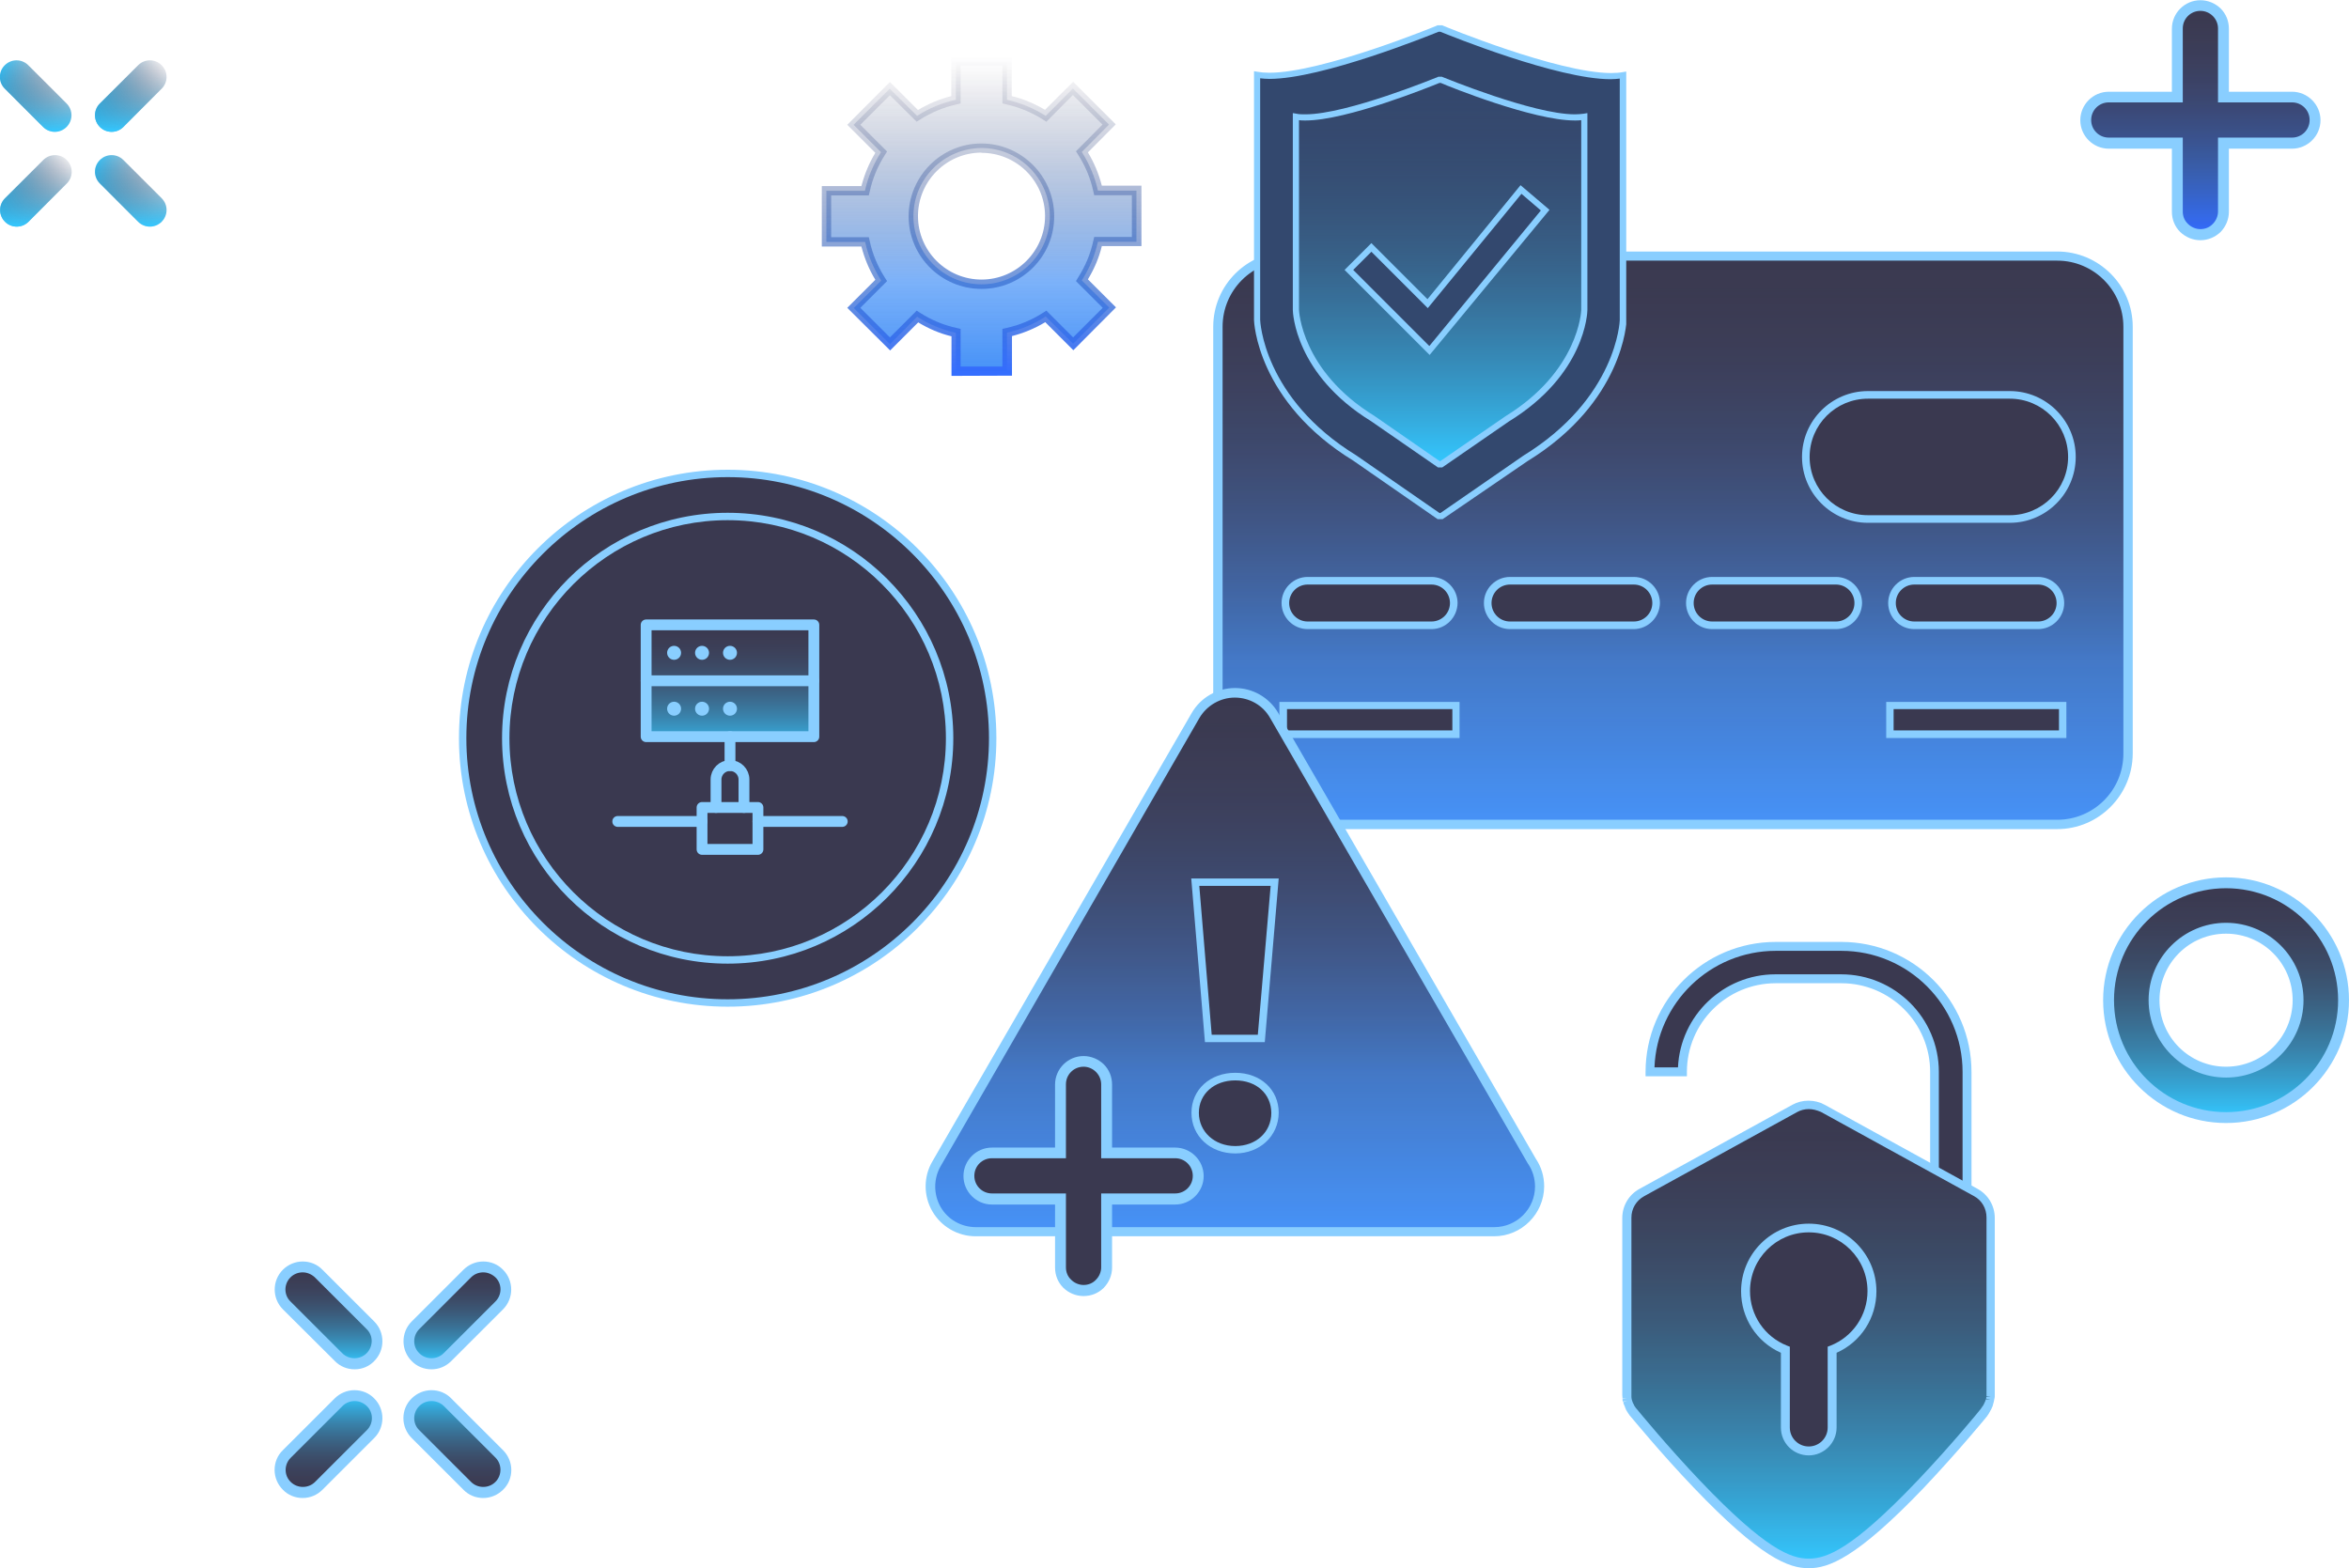 <svg width="650" height="434" viewBox="0 0 650 434" fill="none" xmlns="http://www.w3.org/2000/svg">
<g opacity="0.8" clip-path="url(#clip0_7193_7275)">
<path d="M588.831 208.577C588.831 219.406 580.04 228.129 569.263 228.129H356.61C345.773 228.129 337.043 219.346 337.043 208.577V90.421C337.043 79.593 345.833 70.869 356.61 70.869H569.263C580.101 70.869 588.831 79.653 588.831 90.421V208.577Z" fill="#090824"/>
<path d="M588.831 208.577C588.831 219.406 580.04 228.129 569.263 228.129H356.61C345.773 228.129 337.043 219.346 337.043 208.577V90.421C337.043 79.593 345.833 70.869 356.61 70.869H569.263C580.101 70.869 588.831 79.653 588.831 90.421V208.577Z" fill="url(#paint0_linear_7193_7275)"/>
<path d="M569.264 229.453H356.611C345.111 229.453 335.719 220.128 335.719 208.577V90.421C335.719 78.93 345.051 69.606 356.611 69.606H569.264C580.763 69.606 590.156 78.93 590.156 90.421V208.577C590.095 220.068 580.763 229.453 569.264 229.453ZM356.611 72.132C346.496 72.132 338.308 80.314 338.308 90.421V208.577C338.308 218.624 346.496 226.866 356.611 226.866H569.264C579.378 226.866 587.567 218.684 587.567 208.577V90.421C587.567 80.374 579.378 72.132 569.264 72.132H356.611Z" fill="#6BC2FF"/>
<path d="M573.359 126.517C573.359 136.023 565.652 143.663 556.2 143.663H516.944C507.432 143.663 499.785 135.963 499.785 126.517C499.785 117.012 507.492 109.371 516.944 109.371H556.2C565.652 109.311 573.359 117.012 573.359 126.517Z" fill="#090824"/>
<path d="M556.139 144.686H516.883C506.829 144.686 498.641 136.504 498.641 126.457C498.641 116.41 506.829 108.229 516.883 108.229H556.139C566.193 108.229 574.382 116.41 574.382 126.457C574.382 136.504 566.193 144.686 556.139 144.686ZM516.883 110.334C507.973 110.334 500.748 117.553 500.748 126.457C500.748 135.361 507.973 142.58 516.883 142.58H556.139C565.049 142.58 572.274 135.361 572.274 126.457C572.274 117.553 565.049 110.334 556.139 110.334H516.883Z" fill="#6BC2FF"/>
<path d="M402.251 166.884C402.251 170.314 399.482 173.021 396.11 173.021H361.852C358.42 173.021 355.711 170.253 355.711 166.884C355.711 163.455 358.48 160.748 361.852 160.748H396.11C399.482 160.748 402.251 163.455 402.251 166.884Z" fill="#090824"/>
<path d="M396.108 174.105H361.85C357.876 174.105 354.625 170.856 354.625 166.885C354.625 162.915 357.876 159.666 361.85 159.666H396.108C400.082 159.666 403.333 162.915 403.333 166.885C403.273 170.856 400.082 174.105 396.108 174.105ZM361.85 161.772C359.02 161.772 356.732 164.058 356.732 166.885C356.732 169.713 359.02 171.999 361.85 171.999H396.108C398.938 171.999 401.226 169.713 401.226 166.885C401.226 164.058 398.938 161.772 396.108 161.772H361.85Z" fill="#6BC2FF"/>
<path d="M458.244 166.884C458.244 170.314 455.474 173.021 452.102 173.021H417.844C414.412 173.021 411.703 170.253 411.703 166.884C411.703 163.455 414.473 160.748 417.844 160.748H452.102C455.474 160.748 458.244 163.455 458.244 166.884Z" fill="#090824"/>
<path d="M452.04 174.105H417.842C413.868 174.105 410.617 170.856 410.617 166.885C410.617 162.915 413.868 159.666 417.842 159.666H452.1C456.074 159.666 459.325 162.915 459.325 166.885C459.265 170.856 456.014 174.105 452.04 174.105ZM417.842 161.772C415.012 161.772 412.724 164.058 412.724 166.885C412.724 169.713 415.012 171.999 417.842 171.999H452.1C454.93 171.999 457.218 169.713 457.218 166.885C457.218 164.058 454.93 161.772 452.1 161.772H417.842Z" fill="#6BC2FF"/>
<path d="M514.173 166.884C514.173 170.314 511.404 173.021 508.032 173.021H473.774C470.342 173.021 467.633 170.253 467.633 166.884C467.633 163.455 470.402 160.748 473.774 160.748H508.032C511.404 160.748 514.173 163.455 514.173 166.884Z" fill="#090824"/>
<path d="M508.034 174.105H473.776C469.802 174.105 466.551 170.856 466.551 166.885C466.551 162.915 469.802 159.666 473.776 159.666H508.034C512.007 159.666 515.259 162.915 515.259 166.885C515.198 170.856 512.007 174.105 508.034 174.105ZM473.776 161.772C470.946 161.772 468.658 164.058 468.658 166.885C468.658 169.713 470.946 171.999 473.776 171.999H508.034C510.863 171.999 513.151 169.713 513.151 166.885C513.151 164.058 510.863 161.772 508.034 161.772H473.776Z" fill="#6BC2FF"/>
<path d="M570.169 166.884C570.169 170.314 567.4 173.021 564.028 173.021H529.77C526.338 173.021 523.629 170.253 523.629 166.884C523.629 163.455 526.398 160.748 529.77 160.748H564.028C567.4 160.748 570.169 163.455 570.169 166.884Z" fill="#090824"/>
<path d="M563.967 174.105H529.709C525.736 174.105 522.484 170.856 522.484 166.885C522.484 162.915 525.736 159.666 529.709 159.666H563.967C567.941 159.666 571.192 162.915 571.192 166.885C571.192 170.856 567.941 174.105 563.967 174.105ZM529.709 161.772C526.88 161.772 524.592 164.058 524.592 166.885C524.592 169.713 526.88 171.999 529.709 171.999H563.967C566.797 171.999 569.085 169.713 569.085 166.885C569.085 164.058 566.797 161.772 563.967 161.772H529.709Z" fill="#6BC2FF"/>
<path d="M402.914 195.281H355.109V203.222H402.914V195.281Z" fill="#090824"/>
<path d="M403.875 204.245H354.023V194.258H403.875V204.245ZM356.131 202.139H401.888V196.243H356.131V202.139Z" fill="#6BC2FF"/>
<path d="M570.77 195.281H522.965V203.222H570.77V195.281Z" fill="#090824"/>
<path d="M571.793 204.245H521.941V194.258H571.793V204.245ZM523.988 202.139H569.746V196.243H523.988V202.139Z" fill="#6BC2FF"/>
<path d="M444.933 55.288L444.873 54.025L443.608 53.905C419.646 51.679 403.931 34.473 403.751 34.292L402.848 33.27L401.945 34.292C401.764 34.473 386.11 51.739 362.087 53.905L360.823 54.025L360.763 55.288C360.763 55.469 359.799 73.457 364.435 91.926C370.637 116.713 383.882 131.151 402.848 133.678C421.813 131.151 435.059 116.713 441.26 91.926C445.896 73.457 444.993 55.469 444.933 55.288Z" fill="#090824"/>
<path d="M402.849 134.7H402.609C383.222 132.113 369.675 117.374 363.353 92.167C358.778 73.818 359.62 56.01 359.681 55.228L359.801 53.062L361.969 52.882C385.51 50.776 400.983 33.811 401.164 33.63L402.849 31.705L404.535 33.63C404.656 33.811 420.129 50.716 443.67 52.882L445.838 53.062L445.958 55.228C445.958 55.408 446.921 73.637 442.285 92.167C436.024 117.374 422.417 132.113 403.03 134.7H402.849ZM361.848 54.927V55.348C361.788 56.07 360.945 73.577 365.461 91.685C371.542 115.99 384.486 130.128 402.91 132.655C421.393 130.128 434.278 115.93 440.359 91.685C444.934 73.276 443.971 55.529 443.971 55.348V54.927L443.55 54.867C419.286 52.641 403.15 35.134 403.03 34.954L402.91 34.833L402.789 34.954C402.609 35.134 386.774 52.701 362.27 54.927H361.848Z" fill="#6BC2FF"/>
<path d="M435.601 62.808L435.54 61.785L434.517 61.665C415.853 59.98 403.63 46.565 403.51 46.444L402.788 45.662L402.065 46.444C401.945 46.565 389.723 59.98 371.058 61.665L370.035 61.785L369.974 62.808C369.974 62.928 369.252 76.946 372.804 91.324C377.621 110.576 387.916 121.826 402.667 123.811C417.418 121.826 427.774 110.576 432.53 91.324C436.383 76.946 435.601 62.988 435.601 62.808Z" fill="#090824"/>
<path d="M435.601 62.808L435.54 61.785L434.517 61.665C415.853 59.98 403.63 46.565 403.51 46.444L402.788 45.662L402.065 46.444C401.945 46.565 389.723 59.98 371.058 61.665L370.035 61.785L369.974 62.808C369.974 62.928 369.252 76.946 372.804 91.324C377.621 110.576 387.916 121.826 402.667 123.811C417.418 121.826 427.774 110.576 432.53 91.324C436.383 76.946 435.601 62.988 435.601 62.808Z" fill="url(#paint1_linear_7193_7275)"/>
<path d="M402.912 125.134H402.732C387.379 123.089 376.722 111.478 371.785 91.685C368.172 77.186 368.895 62.928 368.895 62.808L369.015 60.702L371.123 60.522C389.125 58.897 401.166 45.842 401.287 45.722L402.912 43.797L404.598 45.722C405.08 46.203 416.76 58.897 434.702 60.522L436.809 60.702L436.929 62.808C436.929 62.928 437.712 77.126 434.039 91.685C429.102 111.538 418.385 123.089 403.093 125.134H402.912ZM371.424 62.988C371.363 64.312 370.822 77.367 374.253 90.963C378.889 109.613 388.824 120.502 402.912 122.487C417.001 120.502 426.935 109.613 431.571 90.963C434.943 77.487 434.461 64.251 434.401 62.988C416.76 61.364 404.839 49.633 402.912 47.647C400.865 49.693 388.824 61.364 371.424 62.988Z" fill="#6BC2FF"/>
<path d="M239.389 66.96C240.232 70.81 241.797 74.42 243.844 77.669L236.258 85.249L246.252 95.236L253.778 87.655C257.03 89.701 260.642 91.265 264.495 92.107V102.756H278.644V92.047C282.497 91.205 286.11 89.701 289.361 87.595L296.947 95.115L306.942 85.129L299.355 77.609C301.403 74.36 302.968 70.75 303.811 66.9H314.468V52.762H303.811C302.968 48.912 301.403 45.302 299.355 42.053L306.881 34.473L296.887 24.486L289.361 32.067C286.11 30.021 282.497 28.457 278.644 27.615V16.906H264.495V27.615C260.642 28.457 257.03 29.961 253.778 32.067L246.192 24.547L236.198 34.533L243.784 42.114C241.737 45.362 240.172 48.972 239.329 52.822H228.672V66.96H239.389ZM252.755 59.861C252.755 49.453 261.184 41.031 271.6 40.971C282.016 40.971 290.445 49.393 290.505 59.801C290.505 70.209 282.076 78.631 271.66 78.691C261.184 78.691 252.755 70.269 252.755 59.861Z" fill="url(#paint2_linear_7193_7275)"/>
<path d="M263.29 104.019V93.07C260.039 92.287 256.968 90.964 254.078 89.219L246.311 96.98L234.451 85.189L242.217 77.428C240.471 74.54 239.207 71.472 238.364 68.223H227.406V51.498H238.364C239.207 48.25 240.471 45.181 242.217 42.294L234.451 34.533L246.251 22.681L254.018 30.442C256.908 28.698 259.979 27.434 263.23 26.592V15.643H279.967V26.592C283.219 27.374 286.289 28.698 289.179 30.382L296.946 22.621L308.747 34.413L301.04 42.173C302.786 45.061 304.05 48.129 304.893 51.378H315.851V68.103H304.893C304.111 71.352 302.786 74.42 301.04 77.307L308.807 85.068L297.006 96.92L289.239 89.159C286.349 90.904 283.279 92.167 280.028 93.009V103.959L263.29 104.019ZM253.657 85.971L254.5 86.512C257.691 88.558 261.122 90.001 264.795 90.783L265.819 91.024V101.432H277.378V91.024L278.402 90.783C282.075 90.001 285.506 88.558 288.697 86.512L289.54 85.971L296.946 93.37L305.134 85.189L297.729 77.789L298.27 76.886C300.318 73.698 301.762 70.269 302.545 66.599L302.786 65.576H313.202V54.025H302.786L302.545 53.002C301.762 49.333 300.318 45.904 298.27 42.715L297.729 41.873L305.074 34.473L296.886 26.291L289.54 33.691L288.697 33.149C285.506 31.104 282.014 29.66 278.402 28.878L277.378 28.637V18.23H265.819V28.637L264.795 28.878C261.183 29.66 257.691 31.104 254.5 33.149L253.657 33.691L246.251 26.351L238.063 34.533L245.468 41.933L244.927 42.775C242.88 45.964 241.435 49.393 240.652 53.063L240.411 54.085H229.995V65.636H240.411L240.652 66.659C241.435 70.329 242.88 73.758 244.927 76.946L245.468 77.789L238.063 85.189L246.251 93.37L253.657 85.971ZM271.599 79.954C260.46 79.954 251.429 70.93 251.429 59.861C251.429 48.791 260.46 39.707 271.538 39.707C282.617 39.707 291.708 48.731 291.708 59.801C291.768 70.93 282.737 79.954 271.599 79.954ZM271.599 40.97V42.234C261.905 42.234 254.018 50.115 254.018 59.801C254.018 69.487 261.905 77.368 271.599 77.368C281.292 77.368 289.179 69.487 289.179 59.801C289.179 50.115 281.292 42.294 271.599 42.294V40.97Z" fill="url(#paint3_linear_7193_7275)"/>
<path d="M423.859 321.439L352.514 197.989C350.286 194.139 346.132 191.732 341.676 191.732C337.221 191.732 333.066 194.139 330.839 197.989L259.132 322.101C256.904 325.951 256.904 330.764 259.132 334.614C261.359 338.465 265.514 340.871 269.969 340.871H413.383C413.383 340.871 413.383 340.871 413.443 340.871C420.367 340.871 425.967 335.276 425.967 328.358C425.967 325.771 425.184 323.424 423.859 321.439Z" fill="#090824"/>
<path d="M423.859 321.439L352.514 197.989C350.286 194.139 346.132 191.732 341.676 191.732C337.221 191.732 333.066 194.139 330.839 197.989L259.132 322.101C256.904 325.951 256.904 330.764 259.132 334.614C261.359 338.465 265.514 340.871 269.969 340.871H413.383C413.383 340.871 413.383 340.871 413.443 340.871C420.367 340.871 425.967 335.276 425.967 328.358C425.967 325.771 425.184 323.424 423.859 321.439Z" fill="url(#paint4_linear_7193_7275)"/>
<path d="M330.719 244.133H352.694L349.022 287.388H334.331L330.719 244.133Z" fill="#090824"/>
<path d="M349.983 288.41H333.426L329.633 243.109H353.836L349.983 288.41ZM335.292 286.365H348.056L351.609 245.155H331.86L335.292 286.365Z" fill="#6BC2FF"/>
<path d="M330.656 307.961C330.656 302.246 335.232 297.975 341.734 297.975C348.237 297.975 352.752 302.246 352.752 307.961C352.752 313.616 348.297 318.189 341.734 318.189C335.232 318.189 330.656 313.616 330.656 307.961Z" fill="#090824"/>
<path d="M341.797 319.212C334.873 319.212 329.695 314.399 329.695 307.962C329.695 301.585 334.813 296.893 341.797 296.893C348.781 296.893 353.839 301.525 353.839 307.962C353.778 314.399 348.6 319.212 341.797 319.212ZM341.797 298.998C335.957 298.998 331.742 302.788 331.742 307.962C331.742 313.196 336.077 317.167 341.797 317.167C347.577 317.167 351.791 313.316 351.791 307.962C351.731 302.668 347.637 298.998 341.797 298.998Z" fill="#6BC2FF"/>
<path d="M413.444 342.134H269.969C265.032 342.134 260.457 339.487 257.988 335.215C255.52 330.944 255.52 325.65 257.988 321.438L329.755 197.327C332.224 193.055 336.8 190.408 341.737 190.408C346.674 190.408 351.249 193.055 353.718 197.327L425.004 320.716C426.509 322.942 427.292 325.59 427.292 328.357C427.231 335.937 421.03 342.134 413.444 342.134ZM341.677 193.055C337.703 193.055 333.97 195.221 331.923 198.65L260.276 322.762C258.289 326.251 258.289 330.523 260.276 334.012C262.263 337.501 265.996 339.607 270.03 339.607H413.504C419.705 339.607 424.763 334.553 424.763 328.357C424.763 326.131 424.101 323.965 422.896 322.16L422.836 322.1L351.43 198.65C349.443 195.161 345.71 193.055 341.677 193.055Z" fill="#6BC2FF"/>
<path d="M274.689 204.299C274.689 244.788 241.876 277.575 201.356 277.575C160.837 277.575 128.023 244.788 128.023 204.299C128.023 163.811 160.837 131.023 201.356 131.023C241.816 131.023 274.689 163.811 274.689 204.299Z" fill="#090824"/>
<path d="M201.356 278.597C160.355 278.597 127 245.268 127 204.299C127 163.329 160.355 130 201.356 130C242.358 130 275.712 163.329 275.712 204.299C275.712 245.268 242.358 278.597 201.356 278.597ZM201.356 132.045C161.499 132.045 129.047 164.472 129.047 204.299C129.047 244.125 161.499 276.552 201.356 276.552C241.214 276.552 273.665 244.125 273.665 204.299C273.665 164.472 241.214 132.045 201.356 132.045Z" fill="#6BC2FF"/>
<path d="M262.009 213.743C267.242 180.259 244.32 148.876 210.81 143.647C177.3 138.417 145.893 161.322 140.659 194.806C135.426 228.29 158.349 259.673 191.858 264.902C225.368 270.131 256.775 247.227 262.009 213.743Z" fill="#090824"/>
<path d="M201.357 266.686C166.918 266.686 138.922 238.711 138.922 204.299C138.922 169.887 166.918 141.912 201.357 141.912C235.796 141.912 263.792 169.887 263.792 204.299C263.792 238.711 235.796 266.686 201.357 266.686ZM201.357 143.958C168.062 143.958 140.969 171.03 140.969 204.299C140.969 237.568 168.062 264.64 201.357 264.64C234.652 264.64 261.745 237.568 261.745 204.299C261.745 171.03 234.652 143.958 201.357 143.958Z" fill="#6BC2FF"/>
<rect x="179" y="174" width="46" height="29" fill="url(#paint5_linear_7193_7275)"/>
<g clip-path="url(#clip1_7193_7275)">
<mask id="mask0_7193_7275" style="mask-type:luminance" maskUnits="userSpaceOnUse" x="169" y="171" width="66" height="66">
<path d="M169 171H235V237H169V171Z" fill="white"/>
</mask>
<g mask="url(#mask0_7193_7275)">
<path d="M184.598 180.668C184.598 179.6 185.463 178.734 186.531 178.734C187.599 178.734 188.465 179.6 188.465 180.668C188.465 181.736 187.599 182.602 186.531 182.602C185.463 182.602 184.598 181.736 184.598 180.668Z" fill="#6BC2FF"/>
<path d="M192.332 180.668C192.332 179.6 193.198 178.734 194.266 178.734C195.333 178.734 196.199 179.6 196.199 180.668C196.199 181.736 195.333 182.602 194.266 182.602C193.198 182.602 192.332 181.736 192.332 180.668Z" fill="#6BC2FF"/>
<path d="M200.066 180.668C200.066 179.6 200.932 178.734 202 178.734C203.068 178.734 203.934 179.6 203.934 180.668C203.934 181.736 203.068 182.602 202 182.602C200.932 182.602 200.066 181.736 200.066 180.668Z" fill="#6BC2FF"/>
<path d="M184.598 196.137C184.598 195.069 185.463 194.203 186.531 194.203C187.599 194.203 188.465 195.069 188.465 196.137C188.465 197.205 187.599 198.07 186.531 198.07C185.463 198.07 184.598 197.205 184.598 196.137Z" fill="#6BC2FF"/>
<path d="M192.332 196.137C192.332 195.069 193.198 194.203 194.266 194.203C195.333 194.203 196.199 195.069 196.199 196.137C196.199 197.205 195.333 198.07 194.266 198.07C193.198 198.07 192.332 197.205 192.332 196.137Z" fill="#6BC2FF"/>
<path d="M200.066 196.137C200.066 195.069 200.932 194.203 202 194.203C203.068 194.203 203.934 195.069 203.934 196.137C203.934 197.205 203.068 198.07 202 198.07C200.932 198.07 200.066 197.205 200.066 196.137Z" fill="#6BC2FF"/>
<path d="M225.203 188.402H178.797V172.934H225.203V188.402Z" stroke="#6BC2FF" stroke-width="3" stroke-miterlimit="10" stroke-linecap="round" stroke-linejoin="round"/>
<path d="M225.203 188.402V203.871H178.797V188.402" stroke="#6BC2FF" stroke-width="3" stroke-miterlimit="10" stroke-linecap="round" stroke-linejoin="round"/>
<path d="M209.734 235.066H194.266V223.465H209.734V235.066Z" stroke="#6BC2FF" stroke-width="3" stroke-miterlimit="10" stroke-linecap="round" stroke-linejoin="round"/>
<path d="M198.133 223.465V215.73C198.133 213.595 199.864 211.863 202 211.863C204.136 211.863 205.867 213.595 205.867 215.73V223.465" stroke="#6BC2FF" stroke-width="3" stroke-miterlimit="10" stroke-linecap="round" stroke-linejoin="round"/>
<path d="M202 203.871V211.863" stroke="#6BC2FF" stroke-width="3" stroke-miterlimit="10" stroke-linecap="round" stroke-linejoin="round"/>
<path d="M170.934 227.332H194.266" stroke="#6BC2FF" stroke-width="3" stroke-miterlimit="10" stroke-linecap="round" stroke-linejoin="round"/>
<path d="M209.734 227.332H233.066" stroke="#6BC2FF" stroke-width="3" stroke-miterlimit="10" stroke-linecap="round" stroke-linejoin="round"/>
</g>
</g>
<path d="M544.334 339.005H535.363V296.652C535.363 282.454 523.803 270.903 509.594 270.903H491.412C477.203 270.903 465.643 282.454 465.643 296.652H456.672C456.672 277.521 472.266 261.939 491.412 261.939H509.594C528.74 261.939 544.334 277.521 544.334 296.652V339.005Z" fill="#090824"/>
<path d="M545.538 340.208H534.099V296.652C534.099 283.116 523.081 272.106 509.534 272.106H491.352C477.805 272.106 466.787 283.116 466.787 296.652V297.855H455.348V296.652C455.348 276.799 471.483 260.676 491.352 260.676H509.534C529.403 260.676 545.538 276.799 545.538 296.652V340.208ZM536.568 337.742H543.07V296.652C543.07 278.183 528.018 263.142 509.534 263.142H491.352C473.289 263.142 458.478 277.521 457.816 295.389H464.319C464.981 281.07 476.842 269.64 491.292 269.64H509.474C524.345 269.64 536.507 281.732 536.507 296.652V337.742H536.568Z" fill="#6BC2FF"/>
<path d="M546.684 329.982L504.359 306.7C501.95 305.376 499.06 305.376 496.652 306.7L454.326 329.982C451.797 331.366 450.172 334.073 450.172 336.961V385.811C450.172 385.871 450.172 385.931 450.172 385.992C450.172 386.172 450.172 386.413 450.232 386.593C450.232 386.653 450.232 386.774 450.292 386.834C450.292 387.014 450.352 387.195 450.352 387.375C450.352 387.435 450.413 387.556 450.413 387.616C450.473 387.796 450.473 387.977 450.533 388.157C450.533 388.218 450.593 388.338 450.593 388.398C450.654 388.579 450.714 388.759 450.774 388.879C450.834 388.94 450.834 389.06 450.894 389.12C450.955 389.3 451.015 389.421 451.135 389.601C451.195 389.722 451.256 389.782 451.316 389.902C451.376 390.022 451.496 390.143 451.557 390.323C451.617 390.444 451.677 390.504 451.797 390.624C451.858 390.684 451.918 390.804 451.978 390.865C452.339 391.286 460.227 400.911 469.559 410.778C487.922 430.029 495.267 432.737 500.505 432.737C505.743 432.737 513.089 430.089 531.452 410.778C540.844 400.972 548.732 391.286 549.093 390.865C549.153 390.804 549.213 390.684 549.273 390.624C549.334 390.504 549.454 390.444 549.514 390.323C549.574 390.203 549.695 390.083 549.755 389.902C549.815 389.842 549.875 389.722 549.936 389.601C549.996 389.421 550.116 389.3 550.176 389.12C550.237 389.06 550.237 388.94 550.297 388.879C550.357 388.699 550.417 388.518 550.478 388.398C550.478 388.338 550.538 388.218 550.538 388.157C550.598 387.977 550.658 387.796 550.658 387.616C550.658 387.556 550.718 387.435 550.718 387.375C550.779 387.195 550.779 387.014 550.779 386.834C550.779 386.774 550.779 386.653 550.839 386.593C550.839 386.413 550.839 386.172 550.899 385.992C550.899 385.931 550.899 385.871 550.899 385.811V336.961C550.839 334.073 549.213 331.426 546.684 329.982Z" fill="#090824"/>
<path d="M546.684 329.982L504.359 306.7C501.95 305.376 499.06 305.376 496.652 306.7L454.326 329.982C451.797 331.366 450.172 334.073 450.172 336.961V385.811C450.172 385.871 450.172 385.931 450.172 385.992C450.172 386.172 450.172 386.413 450.232 386.593C450.232 386.653 450.232 386.774 450.292 386.834C450.292 387.014 450.352 387.195 450.352 387.375C450.352 387.435 450.413 387.556 450.413 387.616C450.473 387.796 450.473 387.977 450.533 388.157C450.533 388.218 450.593 388.338 450.593 388.398C450.654 388.579 450.714 388.759 450.774 388.879C450.834 388.94 450.834 389.06 450.894 389.12C450.955 389.3 451.015 389.421 451.135 389.601C451.195 389.722 451.256 389.782 451.316 389.902C451.376 390.022 451.496 390.143 451.557 390.323C451.617 390.444 451.677 390.504 451.797 390.624C451.858 390.684 451.918 390.804 451.978 390.865C452.339 391.286 460.227 400.911 469.559 410.778C487.922 430.029 495.267 432.737 500.505 432.737C505.743 432.737 513.089 430.089 531.452 410.778C540.844 400.972 548.732 391.286 549.093 390.865C549.153 390.804 549.213 390.684 549.273 390.624C549.334 390.504 549.454 390.444 549.514 390.323C549.574 390.203 549.695 390.083 549.755 389.902C549.815 389.842 549.875 389.722 549.936 389.601C549.996 389.421 550.116 389.3 550.176 389.12C550.237 389.06 550.237 388.94 550.297 388.879C550.357 388.699 550.417 388.518 550.478 388.398C550.478 388.338 550.538 388.218 550.538 388.157C550.598 387.977 550.658 387.796 550.658 387.616C550.658 387.556 550.718 387.435 550.718 387.375C550.779 387.195 550.779 387.014 550.779 386.834C550.779 386.774 550.779 386.653 550.839 386.593C550.839 386.413 550.839 386.172 550.899 385.992C550.899 385.931 550.899 385.871 550.899 385.811V336.961C550.839 334.073 549.213 331.426 546.684 329.982Z" fill="url(#paint6_linear_7193_7275)"/>
<path d="M506.949 373.537V395.075C506.949 398.624 504.059 401.512 500.507 401.512C496.955 401.512 494.065 398.624 494.065 395.075V373.537C487.623 370.95 483.047 364.694 483.047 357.294C483.047 347.608 490.874 339.787 500.567 339.787C510.2 339.787 518.088 347.608 518.088 357.294C517.967 364.694 513.391 370.95 506.949 373.537Z" fill="#090824"/>
<path d="M500.506 402.776C496.231 402.776 492.799 399.347 492.799 395.075V374.38C486.056 371.372 481.781 364.754 481.781 357.355C481.781 347.007 490.21 338.645 500.506 338.645C510.861 338.645 519.23 347.067 519.23 357.355C519.23 364.754 514.956 371.372 508.212 374.38V395.075C508.212 399.287 504.72 402.776 500.506 402.776ZM500.506 341.051C491.535 341.051 484.25 348.33 484.25 357.294C484.25 363.972 488.284 369.928 494.485 372.395L495.268 372.696V395.075C495.268 397.963 497.616 400.309 500.506 400.309C503.396 400.309 505.744 397.963 505.744 395.075V372.696L506.527 372.395C512.728 369.928 516.762 363.972 516.762 357.294C516.762 348.33 509.477 341.051 500.506 341.051Z" fill="#6BC2FF"/>
<path d="M500.504 433.998C495.025 433.998 487.379 431.291 468.654 411.679C459.503 402.113 451.856 392.728 450.953 391.705C450.893 391.645 450.833 391.585 450.833 391.525C450.712 391.344 450.592 391.224 450.532 391.104C450.411 390.923 450.351 390.803 450.231 390.622L450.05 390.322C449.93 390.141 449.87 389.961 449.809 389.78C449.749 389.66 449.689 389.6 449.689 389.479C449.629 389.299 449.569 389.118 449.448 388.878L449.328 388.637C449.268 388.457 449.207 388.216 449.147 388.035L450.291 387.614L449.087 387.915L449.027 387.735C448.966 387.554 448.966 387.374 448.966 387.193L450.171 386.892L448.966 387.073C448.966 387.013 448.966 386.892 448.966 386.832C448.966 386.592 448.906 386.351 448.906 386.11C448.906 386.05 448.906 385.99 448.906 385.93V337.079C448.906 333.71 450.712 330.642 453.663 329.018L495.989 305.735C498.698 304.231 502.19 304.231 504.899 305.735L547.225 329.018C550.175 330.642 551.981 333.71 551.981 337.079V386.11C551.981 386.411 551.981 386.652 551.921 386.892C551.921 386.952 551.921 387.013 551.861 387.133C551.801 387.374 551.801 387.614 551.741 387.795L551.68 388.035C551.62 388.276 551.56 388.517 551.5 388.697L551.44 388.938C551.379 389.178 551.319 389.359 551.199 389.539L551.078 389.84C551.018 390.021 550.898 390.201 550.777 390.382C550.717 390.502 550.657 390.622 550.597 390.743C550.536 390.863 550.416 390.983 550.356 391.164C550.296 391.284 550.175 391.404 550.115 391.525C549.995 391.645 549.995 391.705 549.934 391.826C549.874 391.946 541.746 401.812 532.294 411.799C513.629 431.291 505.983 433.998 500.504 433.998ZM500.504 306.939C499.36 306.939 498.216 307.239 497.253 307.781L454.927 331.063C452.76 332.266 451.435 334.492 451.435 336.959V385.809C451.435 385.87 451.435 385.93 451.435 385.99C451.435 386.11 451.435 386.291 451.435 386.471V386.652C451.435 386.832 451.495 387.013 451.495 387.133L451.555 387.374C451.616 387.554 451.616 387.674 451.676 387.795L451.736 387.915C451.796 388.156 451.856 388.276 451.917 388.396L452.037 388.577C452.097 388.757 452.157 388.878 452.218 388.998L452.338 389.178C452.398 389.299 452.519 389.419 452.579 389.539C452.639 389.6 452.699 389.72 452.76 389.78L452.88 389.9C453.783 390.983 461.369 400.248 470.461 409.814C488.523 428.764 495.567 431.351 500.504 431.351C505.441 431.351 512.485 428.764 530.548 409.814C540 399.887 548.008 390.081 548.068 389.961L548.188 389.78C548.249 389.66 548.309 389.6 548.369 389.539C548.429 389.419 548.489 389.299 548.61 389.178L548.79 388.938C548.851 388.817 548.911 388.697 548.971 388.577L549.092 388.336C549.152 388.216 549.212 388.035 549.272 387.915L549.393 387.674C549.393 387.554 549.453 387.434 549.513 387.253L550.777 387.313L549.573 387.073C549.633 386.892 549.633 386.772 549.633 386.592L550.898 386.531L549.694 386.411C549.694 386.231 549.694 386.05 549.694 385.87V385.749V336.899C549.694 334.432 548.369 332.146 546.202 331.003L503.876 307.721C502.732 307.239 501.648 306.939 500.504 306.939Z" fill="#6BC2FF"/>
<path d="M615.981 244.312C598.039 244.312 583.469 258.871 583.469 276.799C583.469 294.727 598.039 309.286 615.981 309.286C633.923 309.286 648.493 294.727 648.493 276.799C648.493 258.871 633.983 244.312 615.981 244.312ZM615.981 296.713C604.963 296.713 596.052 287.809 596.052 276.799C596.052 265.79 604.963 256.886 615.981 256.886C626.999 256.886 635.909 265.79 635.909 276.799C635.909 287.809 626.999 296.713 615.981 296.713Z" fill="#090824"/>
<path d="M615.981 244.312C598.039 244.312 583.469 258.871 583.469 276.799C583.469 294.727 598.039 309.286 615.981 309.286C633.923 309.286 648.493 294.727 648.493 276.799C648.493 258.871 633.983 244.312 615.981 244.312ZM615.981 296.713C604.963 296.713 596.052 287.809 596.052 276.799C596.052 265.79 604.963 256.886 615.981 256.886C626.999 256.886 635.909 265.79 635.909 276.799C635.909 287.809 626.999 296.713 615.981 296.713Z" fill="url(#paint7_linear_7193_7275)"/>
<path d="M615.982 310.79C597.258 310.79 581.965 295.57 581.965 276.799C581.965 258.089 597.197 242.809 615.982 242.809C634.707 242.809 649.999 258.029 649.999 276.799C649.999 295.509 634.767 310.79 615.982 310.79ZM615.982 245.817C598.883 245.817 584.975 259.714 584.975 276.799C584.975 293.885 598.883 307.782 615.982 307.782C633.081 307.782 646.989 293.885 646.989 276.799C646.989 259.714 633.081 245.817 615.982 245.817ZM615.982 298.217C604.181 298.217 594.548 288.591 594.548 276.799C594.548 265.008 604.181 255.382 615.982 255.382C627.783 255.382 637.416 265.008 637.416 276.799C637.416 288.591 627.843 298.217 615.982 298.217ZM615.982 258.39C605.807 258.39 597.559 266.632 597.559 276.799C597.559 286.967 605.807 295.209 615.982 295.209C626.157 295.209 634.406 286.967 634.406 276.799C634.406 266.632 626.157 258.39 615.982 258.39Z" fill="#6BC2FF"/>
<path d="M123.788 375.645C121.319 378.111 117.406 378.111 114.937 375.645C112.469 373.178 112.469 369.268 114.937 366.801L129.267 352.483C131.735 350.016 135.649 350.016 138.117 352.483C140.586 354.949 140.586 358.86 138.117 361.326L123.788 375.645Z" fill="#090824"/>
<path d="M88.206 411.199C85.737 413.666 81.824 413.666 79.355 411.199C76.887 408.733 76.887 404.822 79.355 402.356L93.685 388.037C96.153 385.571 100.067 385.571 102.535 388.037C105.004 390.504 105.004 394.414 102.535 396.881L88.206 411.199Z" fill="#090824"/>
<path d="M114.937 396.881C112.469 394.414 112.469 390.504 114.937 388.037C117.406 385.571 121.319 385.571 123.788 388.037L138.117 402.356C140.586 404.822 140.586 408.733 138.117 411.199C135.649 413.666 131.735 413.666 129.267 411.199L114.937 396.881Z" fill="#090824"/>
<path d="M79.355 361.326C76.887 358.86 76.887 354.949 79.355 352.483C81.824 350.016 85.737 350.016 88.206 352.483L102.535 366.801C105.004 369.268 105.004 373.178 102.535 375.645C100.067 378.111 96.153 378.111 93.685 375.645L79.355 361.326Z" fill="#090824"/>
<path d="M123.788 375.645C121.319 378.111 117.406 378.111 114.937 375.645C112.469 373.178 112.469 369.268 114.937 366.801L129.267 352.483C131.735 350.016 135.649 350.016 138.117 352.483C140.586 354.949 140.586 358.86 138.117 361.326L123.788 375.645Z" fill="url(#paint8_linear_7193_7275)"/>
<path d="M88.206 411.199C85.737 413.666 81.824 413.666 79.355 411.199C76.887 408.733 76.887 404.822 79.355 402.356L93.685 388.037C96.153 385.571 100.067 385.571 102.535 388.037C105.004 390.504 105.004 394.414 102.535 396.881L88.206 411.199Z" fill="url(#paint9_linear_7193_7275)"/>
<path d="M114.937 396.881C112.469 394.414 112.469 390.504 114.937 388.037C117.406 385.571 121.319 385.571 123.788 388.037L138.117 402.356C140.586 404.822 140.586 408.733 138.117 411.199C135.649 413.666 131.735 413.666 129.267 411.199L114.937 396.881Z" fill="url(#paint10_linear_7193_7275)"/>
<path d="M79.355 361.326C76.887 358.86 76.887 354.949 79.355 352.483C81.824 350.016 85.737 350.016 88.206 352.483L102.535 366.801C105.004 369.268 105.004 373.178 102.535 375.645C100.067 378.111 96.153 378.111 93.685 375.645L79.355 361.326Z" fill="url(#paint11_linear_7193_7275)"/>
<path d="M119.393 378.953C117.346 378.953 115.359 378.171 113.914 376.667C110.904 373.659 110.904 368.726 113.914 365.718L128.243 351.399C129.688 349.956 131.675 349.113 133.722 349.113C135.769 349.113 137.756 349.895 139.201 351.399C142.212 354.407 142.212 359.341 139.201 362.349L124.872 376.667C123.367 378.171 121.44 378.953 119.393 378.953ZM133.722 352.121C132.458 352.121 131.254 352.603 130.351 353.505L116.021 367.823C114.155 369.688 114.155 372.696 116.021 374.501C116.924 375.404 118.129 375.885 119.393 375.885C120.657 375.885 121.861 375.404 122.765 374.501L137.094 360.183C138.96 358.318 138.96 355.31 137.094 353.505C136.191 352.663 134.987 352.121 133.722 352.121Z" fill="#6BC2FF"/>
<path d="M83.751 414.568C81.704 414.568 79.717 413.786 78.272 412.282C76.827 410.838 75.984 408.853 75.984 406.808C75.984 404.762 76.767 402.777 78.272 401.333L92.602 387.015C94.047 385.571 96.034 384.729 98.081 384.729C100.128 384.729 102.114 385.511 103.559 387.015C106.57 390.023 106.57 394.956 103.559 397.964L89.23 412.282C87.785 413.726 85.858 414.568 83.751 414.568ZM98.141 387.737C96.876 387.737 95.672 388.218 94.769 389.12L80.44 403.439C78.573 405.303 78.573 408.312 80.44 410.116C81.343 411.019 82.547 411.5 83.811 411.5C85.076 411.5 86.28 411.019 87.183 410.116L101.512 395.798C103.379 393.933 103.379 390.925 101.512 389.12C100.549 388.218 99.405 387.737 98.141 387.737Z" fill="#6BC2FF"/>
<path d="M133.721 414.568C131.674 414.568 129.687 413.786 128.242 412.282L113.913 397.964C112.468 396.52 111.625 394.535 111.625 392.489C111.625 390.444 112.408 388.458 113.913 387.015C115.358 385.571 117.345 384.729 119.392 384.729C121.439 384.729 123.426 385.511 124.871 387.015L139.2 401.333C140.645 402.777 141.488 404.762 141.488 406.808C141.488 408.853 140.705 410.838 139.2 412.282C137.755 413.726 135.768 414.568 133.721 414.568ZM119.392 387.737C118.127 387.737 116.923 388.218 116.02 389.12C114.154 390.985 114.154 393.993 116.02 395.798L130.35 410.116C131.253 411.019 132.457 411.5 133.721 411.5C134.986 411.5 136.19 411.019 137.093 410.116C137.996 409.214 138.478 408.011 138.478 406.747C138.478 405.484 137.996 404.281 137.093 403.378L122.763 389.06C121.86 388.218 120.656 387.737 119.392 387.737Z" fill="#6BC2FF"/>
<path d="M98.142 378.953C96.095 378.953 94.108 378.171 92.663 376.667L78.273 362.349C75.263 359.341 75.263 354.407 78.273 351.399C79.718 349.956 81.705 349.113 83.752 349.113C85.799 349.113 87.786 349.895 89.231 351.399L103.561 365.718C106.571 368.726 106.571 373.659 103.561 376.667C102.116 378.171 100.189 378.953 98.142 378.953ZM83.752 352.121C82.488 352.121 81.284 352.603 80.381 353.505C78.514 355.37 78.514 358.378 80.381 360.183L94.71 374.501C95.613 375.404 96.817 375.885 98.082 375.885C99.346 375.885 100.55 375.404 101.453 374.501C103.32 372.636 103.32 369.628 101.453 367.823L87.124 353.505C86.221 352.663 85.017 352.121 83.752 352.121Z" fill="#6BC2FF"/>
<path d="M34.138 35.135C32.332 36.939 29.442 36.939 27.636 35.135C25.83 33.33 25.83 30.442 27.636 28.637L38.232 18.049C40.039 16.244 42.929 16.244 44.735 18.049C46.541 19.854 46.541 22.741 44.735 24.546L34.138 35.135Z" fill="url(#paint12_linear_7193_7275)"/>
<path d="M7.888 61.365C6.082 63.17 3.192 63.17 1.386 61.365C-0.42 59.56 -0.42 56.672 1.386 54.868L11.982 44.279C13.789 42.475 16.679 42.475 18.485 44.279C20.291 46.084 20.291 48.972 18.485 50.777L7.888 61.365Z" fill="url(#paint13_linear_7193_7275)"/>
<path d="M27.636 50.777C25.83 48.972 25.83 46.084 27.636 44.279C29.442 42.475 32.332 42.475 34.138 44.279L44.735 54.868C46.541 56.672 46.541 59.56 44.735 61.365C42.929 63.17 40.039 63.17 38.232 61.365L27.636 50.777Z" fill="url(#paint14_linear_7193_7275)"/>
<path d="M1.323 24.546C-0.483 22.741 -0.483 19.854 1.323 18.049C3.13 16.244 6.02 16.244 7.826 18.049L18.422 28.637C20.229 30.442 20.229 33.33 18.422 35.135C16.616 36.939 13.726 36.939 11.92 35.135L1.323 24.546Z" fill="url(#paint15_linear_7193_7275)"/>
<path d="M34.138 35.135C32.332 36.939 29.442 36.939 27.636 35.135C25.83 33.33 25.83 30.442 27.636 28.637L38.232 18.049C40.039 16.244 42.929 16.244 44.735 18.049C46.541 19.854 46.541 22.741 44.735 24.546L34.138 35.135Z" fill="url(#paint16_linear_7193_7275)"/>
<path d="M7.888 61.365C6.082 63.17 3.192 63.17 1.386 61.365C-0.42 59.56 -0.42 56.672 1.386 54.868L11.982 44.279C13.789 42.475 16.679 42.475 18.485 44.279C20.291 46.084 20.291 48.972 18.485 50.777L7.888 61.365Z" fill="url(#paint17_linear_7193_7275)"/>
<path d="M27.636 50.777C25.83 48.972 25.83 46.084 27.636 44.279C29.442 42.475 32.332 42.475 34.138 44.279L44.735 54.868C46.541 56.672 46.541 59.56 44.735 61.365C42.929 63.17 40.039 63.17 38.232 61.365L27.636 50.777Z" fill="url(#paint18_linear_7193_7275)"/>
<path d="M1.323 24.546C-0.483 22.741 -0.483 19.854 1.323 18.049C3.13 16.244 6.02 16.244 7.826 18.049L18.422 28.637C20.229 30.442 20.229 33.33 18.422 35.135C16.616 36.939 13.726 36.939 11.92 35.135L1.323 24.546Z" fill="url(#paint19_linear_7193_7275)"/>
<path d="M306.221 350.798V331.847H325.186C328.738 331.847 331.568 328.96 331.568 325.47C331.568 321.921 328.678 319.093 325.186 319.093H306.221V300.143C306.221 296.593 303.331 293.766 299.839 293.766C296.286 293.766 293.457 296.653 293.457 300.143V319.093H274.491C270.939 319.093 268.109 321.981 268.109 325.47C268.109 329.02 270.999 331.847 274.491 331.847H293.457V350.798C293.457 354.348 296.347 357.175 299.839 357.175C303.331 357.175 306.221 354.348 306.221 350.798Z" fill="#090824"/>
<path d="M299.836 358.679C297.729 358.679 295.742 357.837 294.237 356.393C292.732 354.889 291.949 352.904 291.949 350.798V333.352H274.489C270.154 333.352 266.602 329.802 266.602 325.47C266.602 321.139 270.154 317.589 274.489 317.589H291.949V300.143C291.949 295.811 295.501 292.262 299.836 292.262C301.943 292.262 303.93 293.104 305.435 294.548C306.941 296.052 307.723 298.037 307.723 300.143V317.589H325.183C329.518 317.589 333.071 321.139 333.071 325.47C333.071 329.802 329.518 333.352 325.183 333.352H307.723V350.798C307.723 352.904 306.88 354.889 305.435 356.393C303.93 357.897 301.943 358.679 299.836 358.679ZM299.836 295.21C297.127 295.21 294.959 297.375 294.959 300.083V320.537H274.489C271.779 320.537 269.612 322.703 269.612 325.41C269.612 328.118 271.779 330.283 274.489 330.283H294.959V350.738C294.959 352.062 295.441 353.265 296.404 354.167C297.307 355.07 298.572 355.611 299.836 355.611C301.161 355.611 302.365 355.13 303.268 354.167C304.171 353.265 304.713 352.001 304.713 350.738V330.283H325.183C327.893 330.283 330.06 328.118 330.06 325.41C330.06 322.703 327.893 320.537 325.183 320.537H304.713V300.083C304.713 297.436 302.485 295.21 299.836 295.21Z" fill="#6BC2FF"/>
<path d="M615.26 58.596V39.646H634.225C637.777 39.646 640.607 36.758 640.607 33.269C640.607 29.719 637.717 26.892 634.225 26.892H615.26V7.881C615.26 4.331 612.37 1.504 608.878 1.504C605.326 1.504 602.496 4.392 602.496 7.881V26.832H583.53C579.978 26.832 577.148 29.719 577.148 33.209C577.148 36.758 580.038 39.586 583.53 39.586H602.496V58.536C602.496 62.086 605.386 64.913 608.878 64.913C612.37 64.974 615.26 62.086 615.26 58.596Z" fill="#090824"/>
<path d="M615.26 58.596V39.646H634.225C637.777 39.646 640.607 36.758 640.607 33.269C640.607 29.719 637.717 26.892 634.225 26.892H615.26V7.881C615.26 4.331 612.37 1.504 608.878 1.504C605.326 1.504 602.496 4.392 602.496 7.881V26.832H583.53C579.978 26.832 577.148 29.719 577.148 33.209C577.148 36.758 580.038 39.586 583.53 39.586H602.496V58.536C602.496 62.086 605.386 64.913 608.878 64.913C612.37 64.974 615.26 62.086 615.26 58.596Z" fill="url(#paint20_linear_7193_7275)"/>
<path d="M608.879 66.478C606.772 66.478 604.785 65.636 603.28 64.192C601.775 62.688 600.992 60.703 600.992 58.597V41.15H583.532C579.197 41.15 575.645 37.601 575.645 33.269C575.645 28.938 579.197 25.388 583.532 25.388H600.992V7.942C600.992 3.61 604.544 0.061 608.879 0.061C610.986 0.061 612.973 0.903 614.478 2.347C615.984 3.851 616.766 5.836 616.766 7.942V25.388H634.226C638.561 25.388 642.114 28.938 642.114 33.269C642.114 37.601 638.561 41.15 634.226 41.15H616.766V58.597C616.766 60.703 615.923 62.688 614.478 64.192C612.973 65.636 610.986 66.478 608.879 66.478ZM608.879 3.008C606.17 3.008 604.002 5.174 604.002 7.881V28.336H583.532C580.822 28.336 578.655 30.502 578.655 33.209C578.655 35.916 580.822 38.082 583.532 38.082H604.002V58.537C604.002 59.86 604.484 61.064 605.447 61.966C606.35 62.868 607.615 63.41 608.879 63.41C610.204 63.41 611.408 62.929 612.311 61.966C613.214 61.064 613.756 59.8 613.756 58.537V38.082H634.226C636.936 38.082 639.103 35.916 639.103 33.209C639.103 30.502 636.936 28.336 634.226 28.336H613.756V7.881C613.756 5.174 611.528 3.008 608.879 3.008Z" fill="#6BC2FF"/>
<g clip-path="url(#clip2_7193_7275)">
<path d="M398.925 142.828L422.117 126.798C448.72 110.512 449.146 88.599 449.146 88.599V20.729C436.271 23.287 398.925 7.854 398.925 7.854H398.073C398.073 7.854 360.727 23.287 347.852 20.729V88.599C347.852 88.599 348.278 110.512 374.881 126.798L398.073 142.828H398.925Z" fill="#001A4A"/>
<path d="M399.182 143.68H397.818L374.455 127.479C347.767 111.108 347 88.854 347 88.599V19.704L348.023 19.875C348.961 20.046 349.984 20.131 351.263 20.131C365.929 20.131 397.477 7.171 397.818 7H397.903H399.097L399.267 7.085C399.608 7.256 431.071 20.216 445.822 20.216C447.016 20.216 448.124 20.131 449.062 19.96L450.085 19.79V88.684C450.085 88.94 449.318 111.279 422.63 127.65L399.182 143.68ZM398.329 141.974H398.585L421.522 126.115C447.442 110.171 448.209 88.769 448.209 88.599V21.751C447.442 21.836 446.589 21.921 445.651 21.921C430.986 21.921 401.314 9.899 398.585 8.791H398.074C395.516 9.814 365.844 21.836 351.263 21.836C350.325 21.836 349.473 21.751 348.705 21.666V88.513C348.705 88.684 349.473 110.171 375.308 126.03L398.329 141.974Z" fill="#6BC2FF"/>
<path d="M398.839 128.503L417.085 115.884C438.061 103.009 438.402 85.785 438.402 85.785V32.324C428.255 34.371 398.839 22.178 398.839 22.178H398.157C398.157 22.178 368.74 34.371 358.594 32.324V85.785C358.594 85.785 358.935 103.009 379.91 115.884L398.157 128.503H398.839Z" fill="#001A4A"/>
<path d="M398.839 128.503L417.085 115.884C438.061 103.009 438.402 85.785 438.402 85.785V32.324C428.255 34.371 398.839 22.178 398.839 22.178H398.157C398.157 22.178 368.74 34.371 358.594 32.324V85.785C358.594 85.785 358.935 103.009 379.91 115.884L398.157 128.503H398.839Z" fill="url(#paint21_linear_7193_7275)"/>
<path d="M399.096 129.354H397.902L379.399 116.564C358.339 103.604 357.742 86.466 357.742 85.784V31.299L358.765 31.47C359.447 31.641 360.3 31.641 361.238 31.641C372.749 31.641 397.561 21.409 397.817 21.323L397.987 21.238H399.01L399.181 21.323C399.437 21.409 424.249 31.641 435.76 31.641C436.697 31.641 437.55 31.555 438.232 31.47L439.255 31.299V85.784C439.255 86.551 438.659 103.689 417.513 116.65L399.096 129.354ZM398.414 127.649H398.499L416.575 115.2C436.953 102.666 437.55 85.954 437.55 85.784V33.261C436.953 33.346 436.356 33.346 435.76 33.346C424.249 33.346 400.971 23.967 398.669 22.944H398.328C396.026 23.881 372.749 33.346 361.238 33.346C360.556 33.346 359.959 33.346 359.447 33.261V85.698C359.447 85.869 360.044 102.666 380.337 115.115L398.414 127.649Z" fill="#6BC2FF"/>
<path d="M395.597 97.039L373.258 74.7L379.482 68.39L395.086 83.993L420.836 52.445L427.572 58.158L395.597 97.039Z" fill="#001A4A"/>
<path d="M395.6 98.233L372.066 74.7L379.484 67.282L395.003 82.8L420.753 51.252L428.768 58.073L395.6 98.233ZM374.454 74.7L395.514 95.76L426.38 58.244L421.008 53.639L395.088 85.273L379.484 69.669L374.454 74.7Z" fill="#6BC2FF"/>
</g>
</g>
<defs>
<linearGradient id="paint0_linear_7193_7275" x1="462.912" y1="228.138" x2="462.912" y2="70.847" gradientUnits="userSpaceOnUse">
<stop stop-color="#1977F5"/>
<stop offset="0.293" stop-color="#1977F5" stop-opacity="0.707"/>
<stop offset="1" stop-color="#141136" stop-opacity="0"/>
</linearGradient>
<linearGradient id="paint1_linear_7193_7275" x1="402.784" y1="123.815" x2="402.784" y2="45.651" gradientUnits="userSpaceOnUse">
<stop stop-color="#1977F5"/>
<stop offset="0.293" stop-color="#1977F5" stop-opacity="0.707"/>
<stop offset="1" stop-color="#141136" stop-opacity="0"/>
</linearGradient>
<linearGradient id="paint2_linear_7193_7275" x1="271.561" y1="102.76" x2="271.561" y2="16.894" gradientUnits="userSpaceOnUse">
<stop stop-color="#1977F5"/>
<stop offset="0.293" stop-color="#1977F5" stop-opacity="0.707"/>
<stop offset="1" stop-color="#141136" stop-opacity="0"/>
</linearGradient>
<linearGradient id="paint3_linear_7193_7275" x1="271.62" y1="104.023" x2="271.62" y2="15.63" gradientUnits="userSpaceOnUse">
<stop stop-color="#0048FF"/>
<stop offset="0.293" stop-color="#0648C3" stop-opacity="0.707"/>
<stop offset="1" stop-color="#141136" stop-opacity="0"/>
</linearGradient>
<linearGradient id="paint4_linear_7193_7275" x1="341.697" y1="340.879" x2="341.697" y2="191.711" gradientUnits="userSpaceOnUse">
<stop stop-color="#1977F5"/>
<stop offset="0.293" stop-color="#1977F5" stop-opacity="0.707"/>
<stop offset="1" stop-color="#141136" stop-opacity="0"/>
</linearGradient>
<linearGradient id="paint5_linear_7193_7275" x1="202" y1="203.004" x2="202" y2="173" gradientUnits="userSpaceOnUse">
<stop stop-color="#0688C3"/>
<stop offset="1" stop-color="#141136" stop-opacity="0"/>
</linearGradient>
<linearGradient id="paint6_linear_7193_7275" x1="500.536" y1="432.756" x2="500.536" y2="305.674" gradientUnits="userSpaceOnUse">
<stop stop-color="#00BAFF"/>
<stop offset="0.293" stop-color="#0688C3" stop-opacity="0.707"/>
<stop offset="1" stop-color="#141136" stop-opacity="0"/>
</linearGradient>
<linearGradient id="paint7_linear_7193_7275" x1="615.981" y1="309.296" x2="615.981" y2="244.295" gradientUnits="userSpaceOnUse">
<stop stop-color="#00BAFF"/>
<stop offset="0.293" stop-color="#0688C3" stop-opacity="0.707"/>
<stop offset="1" stop-color="#141136" stop-opacity="0"/>
</linearGradient>
<linearGradient id="paint8_linear_7193_7275" x1="126.551" y1="377.46" x2="126.551" y2="350.639" gradientUnits="userSpaceOnUse">
<stop stop-color="#00BAFF"/>
<stop offset="0.293" stop-color="#0688C3" stop-opacity="0.707"/>
<stop offset="1" stop-color="#141136" stop-opacity="0"/>
</linearGradient>
<linearGradient id="paint9_linear_7193_7275" x1="90.945" y1="386.19" x2="90.945" y2="413.046" gradientUnits="userSpaceOnUse">
<stop stop-color="#00BAFF"/>
<stop offset="0.293" stop-color="#0688C3" stop-opacity="0.707"/>
<stop offset="1" stop-color="#141136" stop-opacity="0"/>
</linearGradient>
<linearGradient id="paint10_linear_7193_7275" x1="126.527" y1="386.19" x2="126.527" y2="413.046" gradientUnits="userSpaceOnUse">
<stop stop-color="#00BAFF"/>
<stop offset="0.293" stop-color="#0688C3" stop-opacity="0.707"/>
<stop offset="1" stop-color="#141136" stop-opacity="0"/>
</linearGradient>
<linearGradient id="paint11_linear_7193_7275" x1="90.937" y1="377.46" x2="90.937" y2="350.639" gradientUnits="userSpaceOnUse">
<stop stop-color="#00BAFF"/>
<stop offset="0.293" stop-color="#0688C3" stop-opacity="0.707"/>
<stop offset="1" stop-color="#141136" stop-opacity="0"/>
</linearGradient>
<linearGradient id="paint12_linear_7193_7275" x1="26.276" y1="26.576" x2="46.079" y2="26.576" gradientUnits="userSpaceOnUse">
<stop stop-color="#00BAFF"/>
<stop offset="0.293" stop-color="#0688C3" stop-opacity="0.707"/>
<stop offset="1" stop-color="#141136" stop-opacity="0"/>
</linearGradient>
<linearGradient id="paint13_linear_7193_7275" x1="0.001" y1="52.832" x2="19.804" y2="52.832" gradientUnits="userSpaceOnUse">
<stop stop-color="#00BAFF"/>
<stop offset="0.293" stop-color="#0688C3" stop-opacity="0.707"/>
<stop offset="1" stop-color="#141136" stop-opacity="0"/>
</linearGradient>
<linearGradient id="paint14_linear_7193_7275" x1="26.276" y1="52.832" x2="46.079" y2="52.832" gradientUnits="userSpaceOnUse">
<stop stop-color="#00BAFF"/>
<stop offset="0.293" stop-color="#0688C3" stop-opacity="0.707"/>
<stop offset="1" stop-color="#141136" stop-opacity="0"/>
</linearGradient>
<linearGradient id="paint15_linear_7193_7275" x1="-0.001" y1="26.576" x2="19.802" y2="26.576" gradientUnits="userSpaceOnUse">
<stop stop-color="#00BAFF"/>
<stop offset="0.293" stop-color="#0688C3" stop-opacity="0.707"/>
<stop offset="1" stop-color="#141136" stop-opacity="0"/>
</linearGradient>
<linearGradient id="paint16_linear_7193_7275" x1="36.157" y1="36.465" x2="36.157" y2="16.678" gradientUnits="userSpaceOnUse">
<stop stop-color="#00BAFF"/>
<stop offset="0.293" stop-color="#0688C3" stop-opacity="0.707"/>
<stop offset="1" stop-color="#141136" stop-opacity="0"/>
</linearGradient>
<linearGradient id="paint17_linear_7193_7275" x1="9.882" y1="62.721" x2="9.882" y2="42.934" gradientUnits="userSpaceOnUse">
<stop stop-color="#00BAFF"/>
<stop offset="0.293" stop-color="#0688C3" stop-opacity="0.707"/>
<stop offset="1" stop-color="#141136" stop-opacity="0"/>
</linearGradient>
<linearGradient id="paint18_linear_7193_7275" x1="36.157" y1="62.721" x2="36.157" y2="42.933" gradientUnits="userSpaceOnUse">
<stop stop-color="#00BAFF"/>
<stop offset="0.293" stop-color="#0688C3" stop-opacity="0.707"/>
<stop offset="1" stop-color="#141136" stop-opacity="0"/>
</linearGradient>
<linearGradient id="paint19_linear_7193_7275" x1="9.88" y1="36.465" x2="9.88" y2="16.678" gradientUnits="userSpaceOnUse">
<stop stop-color="#00BAFF"/>
<stop offset="0.293" stop-color="#0688C3" stop-opacity="0.707"/>
<stop offset="1" stop-color="#141136" stop-opacity="0"/>
</linearGradient>
<linearGradient id="paint20_linear_7193_7275" x1="608.872" y1="64.918" x2="608.872" y2="1.495" gradientUnits="userSpaceOnUse">
<stop stop-color="#0048FF"/>
<stop offset="0.293" stop-color="#0648C3" stop-opacity="0.707"/>
<stop offset="1" stop-color="#141136" stop-opacity="0"/>
</linearGradient>
<linearGradient id="paint21_linear_7193_7275" x1="398.498" y1="128.519" x2="398.498" y2="22.15" gradientUnits="userSpaceOnUse">
<stop stop-color="#00BAFF"/>
<stop offset="0.293" stop-color="#0688C3" stop-opacity="0.707"/>
<stop offset="1" stop-color="#141136" stop-opacity="0"/>
</linearGradient>
<clipPath id="clip0_7193_7275">
<rect width="650" height="434" fill="white"/>
</clipPath>
<clipPath id="clip1_7193_7275">
<rect width="66" height="66" fill="white" transform="translate(169 171)"/>
</clipPath>
<clipPath id="clip2_7193_7275">
<rect width="103" height="136.68" fill="white" transform="translate(347 7)"/>
</clipPath>
</defs>
</svg>

